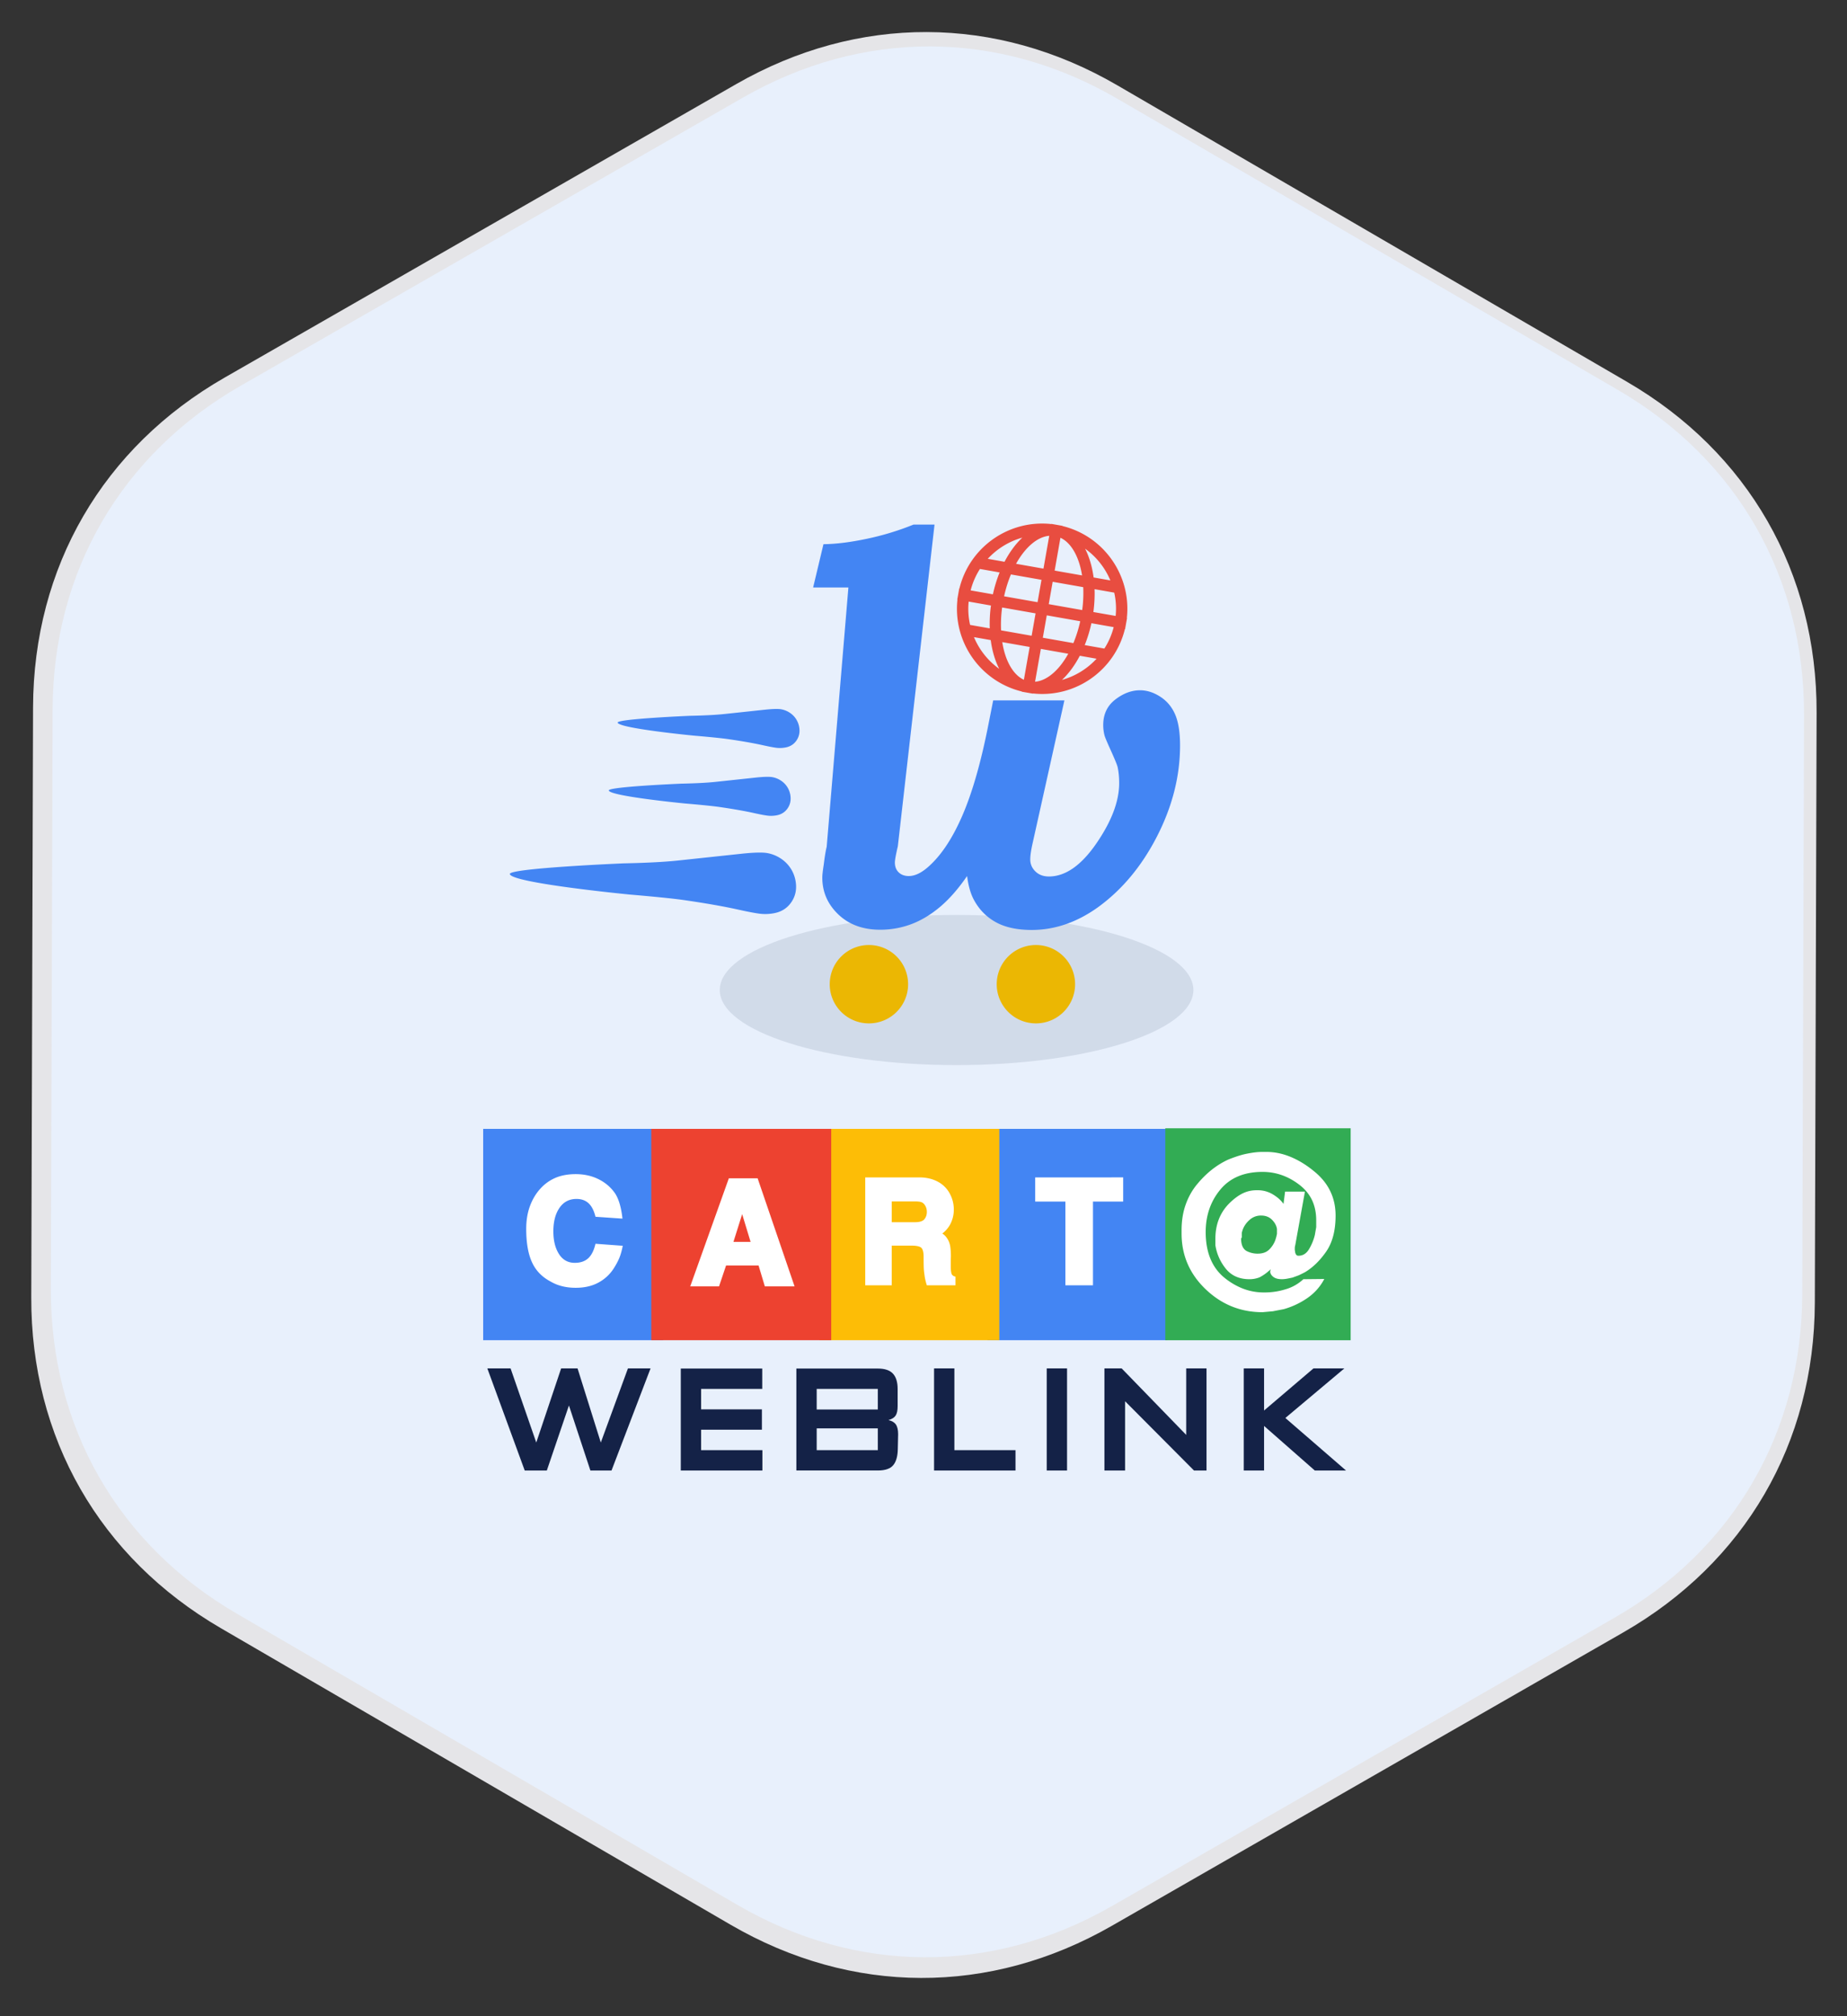 <svg xmlns="http://www.w3.org/2000/svg" xml:space="preserve" width="253" height="276"><rect width="100%" height="100%" fill="#333333" stroke="none"/><path fill="#E5E5E8" fill-rule="evenodd" d="m222.864 52.266-69.813-40.588c-16.621-9.664-35.539-9.721-52.219-.158L30.774 51.686C14.095 61.248 4.586 77.603 4.528 96.829l-.245 80.754c-.058 19.228 9.352 35.639 25.973 45.303l69.813 40.589c16.622 9.663 35.54 9.721 52.22.157l70.058-40.165c16.68-9.563 26.188-25.918 26.246-45.145l.244-80.754c.058-19.226-9.352-35.638-25.973-45.302z" clip-rule="evenodd"/><path fill="#E8F0FC" fill-rule="evenodd" d="m221.608 53.37-68.556-39.856c-16.321-9.49-34.898-9.547-51.278-.156L32.979 52.8C16.601 62.19 7.263 78.25 7.206 97.131l-.24 79.299c-.057 18.881 9.183 34.997 25.505 44.486l68.555 39.857c16.322 9.489 34.899 9.545 51.278.154l68.795-39.441c16.38-9.391 25.717-25.451 25.773-44.331l.24-79.299c.059-18.88-9.181-34.997-25.504-44.486z" clip-rule="evenodd"/><path fill="#4385F3" fill-rule="evenodd" d="M66.184 183.462H90.83v-28.93H66.184v28.93zm69.087-28.93v28.93h24.645v-28.93h-24.645z" clip-rule="evenodd"/><path fill="#FDBD06" fill-rule="evenodd" d="M112.242 154.532h24.645v28.93h-24.645z" clip-rule="evenodd"/><path fill="#ED4230" fill-rule="evenodd" d="M89.213 154.532h24.646v28.93H89.213z" clip-rule="evenodd"/><path fill="#32AC54" fill-rule="evenodd" d="M159.622 154.452h25.39v29.015h-25.39z" clip-rule="evenodd"/><path fill="#FFF" fill-rule="evenodd" d="M130.338 174.346c-.07-.219-.105-.584-.105-1.093v-.584c0-.205.007-.421.021-.647 0-.48-.025-.905-.074-1.273a2.904 2.904 0 0 0-.283-.955c-.21-.41-.482-.722-.818-.934.294-.227.553-.488.776-.786.224-.297.399-.622.525-.976.182-.467.272-.977.272-1.528 0-.765-.182-1.485-.546-2.165a3.936 3.936 0 0 0-1.554-1.592c-.755-.424-1.63-.637-2.623-.637h-7.411v14.772h3.632v-5.434h2.666c.728 0 1.193.103 1.396.308.202.205.304.612.304 1.221 0 .425.004.842.011 1.252.007.411.045.835.115 1.273.042.382.147.842.315 1.38h3.926v-1.188c-.293-.057-.476-.195-.545-.414zm-3.758-7.397c-.238.24-.65.36-1.238.36h-3.191v-2.844h3.233c.321 0 .569.025.745.074.175.05.325.145.451.286.252.298.378.658.378 1.083 0 .411-.126.758-.378 1.041zm-46.006 5.295c-.455.418-1.067.627-1.837.627-.938 0-1.662-.403-2.173-1.21s-.766-1.84-.766-3.1c0-1.329.279-2.401.839-3.215s1.337-1.221 2.33-1.221c.672 0 1.222.194 1.648.584.427.389.745 1.008.955 1.856l3.694.255c-.168-1.542-.511-2.702-1.028-3.48-.574-.82-1.326-1.461-2.257-1.921s-1.97-.69-3.117-.69c-1.05 0-1.97.167-2.761.5a5.88 5.88 0 0 0-2.099 1.507c-.609.672-1.081 1.468-1.417 2.388s-.504 1.952-.504 3.099c0 1.981.286 3.552.86 4.712.518 1.062 1.336 1.889 2.456 2.483.979.58 2.134.87 3.464.87 1.203 0 2.246-.24 3.128-.722s1.588-1.146 2.12-1.995c.279-.438.515-.877.703-1.316.189-.438.354-1.012.493-1.719l-3.736-.276c-.208.906-.541 1.567-.995 1.984zm19.261-10.941-5.29 14.794h3.946l.966-2.865h4.45l.861 2.865h4.072l-5.06-14.794h-3.945zm.63 8.703 1.196-3.8 1.155 3.8h-2.351zm41.335-5.519h4.136v11.461h3.778v-11.461h4.136v-3.312H141.8v3.312zm32.19 9.575v.095c.062.276.227.504.494.685.268.18.638.27 1.112.27.205 0 .427-.021.664-.063.236-.042.499-.096.787-.159.351-.127.639-.232.865-.317.309-.148.587-.286.834-.414 1.07-.636 2.039-1.573 2.903-2.813.865-1.24 1.298-2.889 1.298-4.944 0-2.459-.987-4.483-2.961-6.073-1.028-.848-2.093-1.5-3.192-1.956-1.101-.455-2.206-.684-3.316-.684h-.524c-.35 0-.699.021-1.049.063-.35.043-.734.106-1.156.191s-.869.207-1.342.365c-.473.159-.884.313-1.233.462-1.543.721-2.931 1.822-4.165 3.307-.678.806-1.208 1.738-1.588 2.798s-.57 2.236-.57 3.529v.445c0 2.988 1.097 5.532 3.29 7.631 2.192 2.099 4.792 3.148 7.799 3.148l1.421-.128 1.483-.286a10.886 10.886 0 0 0 3.197-1.494 7.278 7.278 0 0 0 2.362-2.639l-2.872.031a6.02 6.02 0 0 1-2.502 1.399 9.647 9.647 0 0 1-2.873.413 7.905 7.905 0 0 1-3.059-.588 9.517 9.517 0 0 1-2.625-1.638c-1.545-1.399-2.317-3.413-2.317-6.041 0-2.269.669-4.208 2.008-5.819 1.339-1.61 3.264-2.416 5.776-2.416 1.792 0 3.439.562 4.942 1.685.804.594 1.405 1.299 1.808 2.114.401.816.603 1.766.603 2.846v.923l-.189 1.081a6.958 6.958 0 0 1-.821 1.972c-.357.572-.831.858-1.42.858a.376.376 0 0 1-.363-.223.943.943 0 0 1-.11-.414l-.03-.127v-.35l.03-.223.031-.096 1.328-7.345h-2.718l-.217 1.686c-.33-.487-.813-.922-1.452-1.304a3.957 3.957 0 0 0-2.069-.572h-.186c-.7 0-1.358.158-1.977.477s-1.246.806-1.885 1.463c-1.173 1.251-1.761 2.819-1.761 4.706v.89a6.714 6.714 0 0 0 1.433 3.212c.769.954 1.849 1.431 3.239 1.431a3.73 3.73 0 0 0 1.37-.254 6.125 6.125 0 0 0 1.215-.827l.156-.127.155-.159-.031.159-.03.158zm-.108-3.038c-.381.393-.911.589-1.591.589a3.268 3.268 0 0 1-1.575-.382c-.474-.297-.711-.858-.711-1.686l.093-.159v-.636l.125-.413c.187-.509.502-.959.948-1.352a2.298 2.298 0 0 1 1.569-.588c.622 0 1.124.196 1.508.588.384.393.606.812.669 1.256v.668l-.093.413-.124.414a3.518 3.518 0 0 1-.818 1.288z" clip-rule="evenodd"/><path fill="#142247" fill-rule="evenodd" d="m82.298 197.469-3.185-10.147h-2.249l-3.407 10.147-3.519-10.147h-3.184l5.121 13.976h3.029l3.028-8.901 2.939 8.901h2.895l5.345-13.976h-3.096l-3.717 10.147zm13.739-1.758h8.328v-2.781h-8.328v-2.805h8.373v-2.781H93.254v13.953h11.179v-2.782h-8.396v-2.804zm25.663-1.313c.472-.134.799-.34.983-.621.184-.281.275-.71.275-1.287v-2.352c0-.932-.213-1.63-.641-2.096-.427-.466-1.119-.699-2.076-.699h-11.156v13.953h11.156c1.017 0 1.724-.245 2.121-.734.397-.49.604-1.225.618-2.203l.045-2.025c0-.593-.104-1.038-.31-1.335s-.543-.497-1.015-.601zm-1.458 4.117h-8.372v-2.981h8.372v2.981zm0-5.564h-8.372v-2.826h8.372v2.826zm10.488-5.63h-2.783v13.976h11.156v-2.782h-8.373v-11.194zm12.649 13.976h2.784v-13.976h-2.784v13.976zm19.106-4.874-8.841-9.102h-2.36v13.976h2.828v-9.479l9.438 9.479h1.718v-13.976h-2.783v9.102zm13.583-2.315 8.084-6.787h-4.231l-6.77 5.764v-5.764h-2.783v13.976h2.783v-6.098l6.948 6.098h4.275l-8.306-7.189z" clip-rule="evenodd"/><ellipse cx="131.031" cy="135.525" fill="#122248" fill-rule="evenodd" clip-rule="evenodd" opacity=".102" rx="32.438" ry="10.278"/><path fill="#4385F3" fill-rule="evenodd" d="M160.979 97.825c-.441-1.033-1.118-1.848-2.031-2.441s-1.841-.892-2.784-.892c-1.17 0-2.304.425-3.4 1.274-1.098.851-1.646 2.013-1.646 3.486 0 .491.062.973.185 1.443.082.287.39 1.014.923 2.181.513 1.147.801 1.854.862 2.119.143.656.215 1.394.215 2.212 0 2.478-1.04 5.227-3.121 8.247-2.08 3.02-4.248 4.529-6.504 4.529-.76 0-1.375-.229-1.847-.69-.473-.46-.708-1.008-.708-1.644 0-.512.103-1.229.308-2.149l4.37-19.625h-9.755l-.662 3.348c-.993 5.037-2.152 9.111-3.477 12.224-1.325 3.112-2.843 5.456-4.554 7.033-1.029.962-1.986 1.442-2.869 1.442-.57 0-1.03-.167-1.38-.502s-.524-.786-.524-1.35c0-.335.135-1.076.404-2.222l5.027-44.037h-2.879a37.458 37.458 0 0 1-6.393 1.944c-2.238.474-4.219.721-5.942.741l-1.415 5.925h4.831l-2.976 35.51c-.134.512-.268 1.32-.401 2.425-.133.839-.199 1.432-.199 1.779 0 1.96.73 3.64 2.191 5.038 1.462 1.398 3.376 2.098 5.742 2.098 1.472 0 2.883-.251 4.235-.754 1.352-.502 2.664-1.286 3.938-2.352 1.271-1.065 2.515-2.48 3.728-4.244.179 1.395.507 2.513.984 3.353.716 1.291 1.71 2.286 2.982 2.982s2.903 1.046 4.893 1.046c3.121 0 6.113-1.014 8.978-3.042 3.34-2.396 6.063-5.647 8.172-9.754 2.107-4.106 3.162-8.259 3.162-12.458 0-1.78-.222-3.189-.663-4.223zm-67.157 12.164c2.211.188 3.771.347 4.681.474 1.883.272 3.45.547 4.704.823 1.038.23 1.74.359 2.104.386.364.027.73.006 1.101-.066.653-.127 1.156-.461 1.509-1.002.352-.54.459-1.16.322-1.861a2.915 2.915 0 0 0-1.276-1.889 3.115 3.115 0 0 0-1.139-.464c-.414-.081-1.165-.065-2.255.048l-5.361.573c-1.193.134-2.833.223-4.92.266 0 0-10 .421-9.9.932.154.783 10.43 1.78 10.43 1.78zm14.45 8.839a4.637 4.637 0 0 0-1.324-1.308 4.912 4.912 0 0 0-1.791-.73c-.652-.129-1.835-.103-3.55.076l-8.44.901c-1.878.212-4.46.351-7.744.419 0 0-15.743.662-15.586 1.466.241 1.235 16.419 2.804 16.419 2.804 3.479.297 5.936.546 7.368.747 2.963.428 5.432.859 7.405 1.295 1.635.362 2.738.565 3.312.608a6.502 6.502 0 0 0 1.733-.105c1.029-.201 1.82-.727 2.375-1.577.554-.851.723-1.827.508-2.93a4.575 4.575 0 0 0-.685-1.666zm.749-20.432c-.216-.326-.496-.604-.841-.831s-.724-.383-1.138-.464c-.414-.082-1.166-.065-2.255.049l-5.361.572c-1.193.135-2.834.224-4.92.266 0 0-10 .422-9.901.932.153.785 10.431 1.781 10.431 1.781 2.21.188 3.771.347 4.681.474 1.882.272 3.45.547 4.704.823 1.038.23 1.739.359 2.104.387a4.18 4.18 0 0 0 1.101-.067c.654-.128 1.157-.461 1.509-1.002.352-.54.46-1.16.323-1.861a2.955 2.955 0 0 0-.437-1.059z" clip-rule="evenodd"/><path fill="#EBB703" fill-rule="evenodd" d="M119.022 129.364a5.366 5.366 0 0 0-5.368 5.365c0 2.962 2.403 5.364 5.368 5.364s5.369-2.402 5.369-5.364a5.367 5.367 0 0 0-5.369-5.365zm22.875 0a5.366 5.366 0 0 0-5.368 5.365c0 2.962 2.403 5.364 5.368 5.364s5.368-2.402 5.368-5.364a5.366 5.366 0 0 0-5.368-5.365z" clip-rule="evenodd"/><path fill="#E84D40" fill-rule="evenodd" d="m145.541 72.011.005-.026-1.533-.27-.004.025c-5.805-.633-11.199 3.143-12.587 8.811l-.026-.006-.135.767-.136.766.026.005c-.634 5.8 3.145 11.189 8.815 12.577l-.005.027 1.533.27.005-.027c5.804.634 11.197-3.141 12.586-8.809l.026.005.136-.766.135-.766-.027-.005c.634-5.8-3.143-11.191-8.814-12.578zm6.554 7.443-2.293-.404c-.2-1.484-.597-2.825-1.166-3.939a10.16 10.16 0 0 1 3.459 4.343zm-6.837-5.839c1.501.697 2.56 2.627 2.963 5.156l-3.755-.661.792-4.495zm-1.063 6.027 4.185.737a17.33 17.33 0 0 1-.143 3.133l-4.582-.807.54-3.063zm3.773 5.401a17.359 17.359 0 0 1-.938 2.993l-4.185-.737.54-3.063 4.583.807zm-4.242-11.697-.793 4.495-3.755-.662c1.244-2.24 2.898-3.692 4.548-3.833zm-1.063 6.026-.54 3.063-4.583-.807c.235-1.07.554-2.077.938-2.993l4.185.737zm-2.624-5.776c-.913.854-1.745 1.979-2.44 3.306l-2.296-.405a10.169 10.169 0 0 1 4.736-2.901zm-7.352 8.756 3.052.538a18.508 18.508 0 0 0-.163 3.129l-2.694-.475a9.958 9.958 0 0 1-.195-3.192zm.725 4.865 2.295.404c.199 1.484.596 2.825 1.164 3.939a10.168 10.168 0 0 1-3.459-4.343zm2.596-5.86-3.051-.537a9.995 9.995 0 0 1 1.274-2.933l2.693.474a18.739 18.739 0 0 0-.916 2.996zm4.242 11.699c-1.501-.697-2.56-2.628-2.962-5.156l3.755.661-.793 4.495zm1.063-6.028-4.185-.736a17.235 17.235 0 0 1 .143-3.133l4.582.807-.54 3.062zm.469 6.297.793-4.495 3.755.661c-1.243 2.239-2.899 3.692-4.548 3.834zm3.686-.251c.915-.854 1.747-1.978 2.444-3.305l2.292.404a10.148 10.148 0 0 1-4.736 2.901zm5.808-4.291-2.693-.475c.375-.931.687-1.936.917-2.996l3.05.537a9.989 9.989 0 0 1-1.274 2.934zm1.544-4.465-3.05-.537c.146-1.074.197-2.125.162-3.13l2.694.476a9.979 9.979 0 0 1 .194 3.191z" clip-rule="evenodd"/></svg>